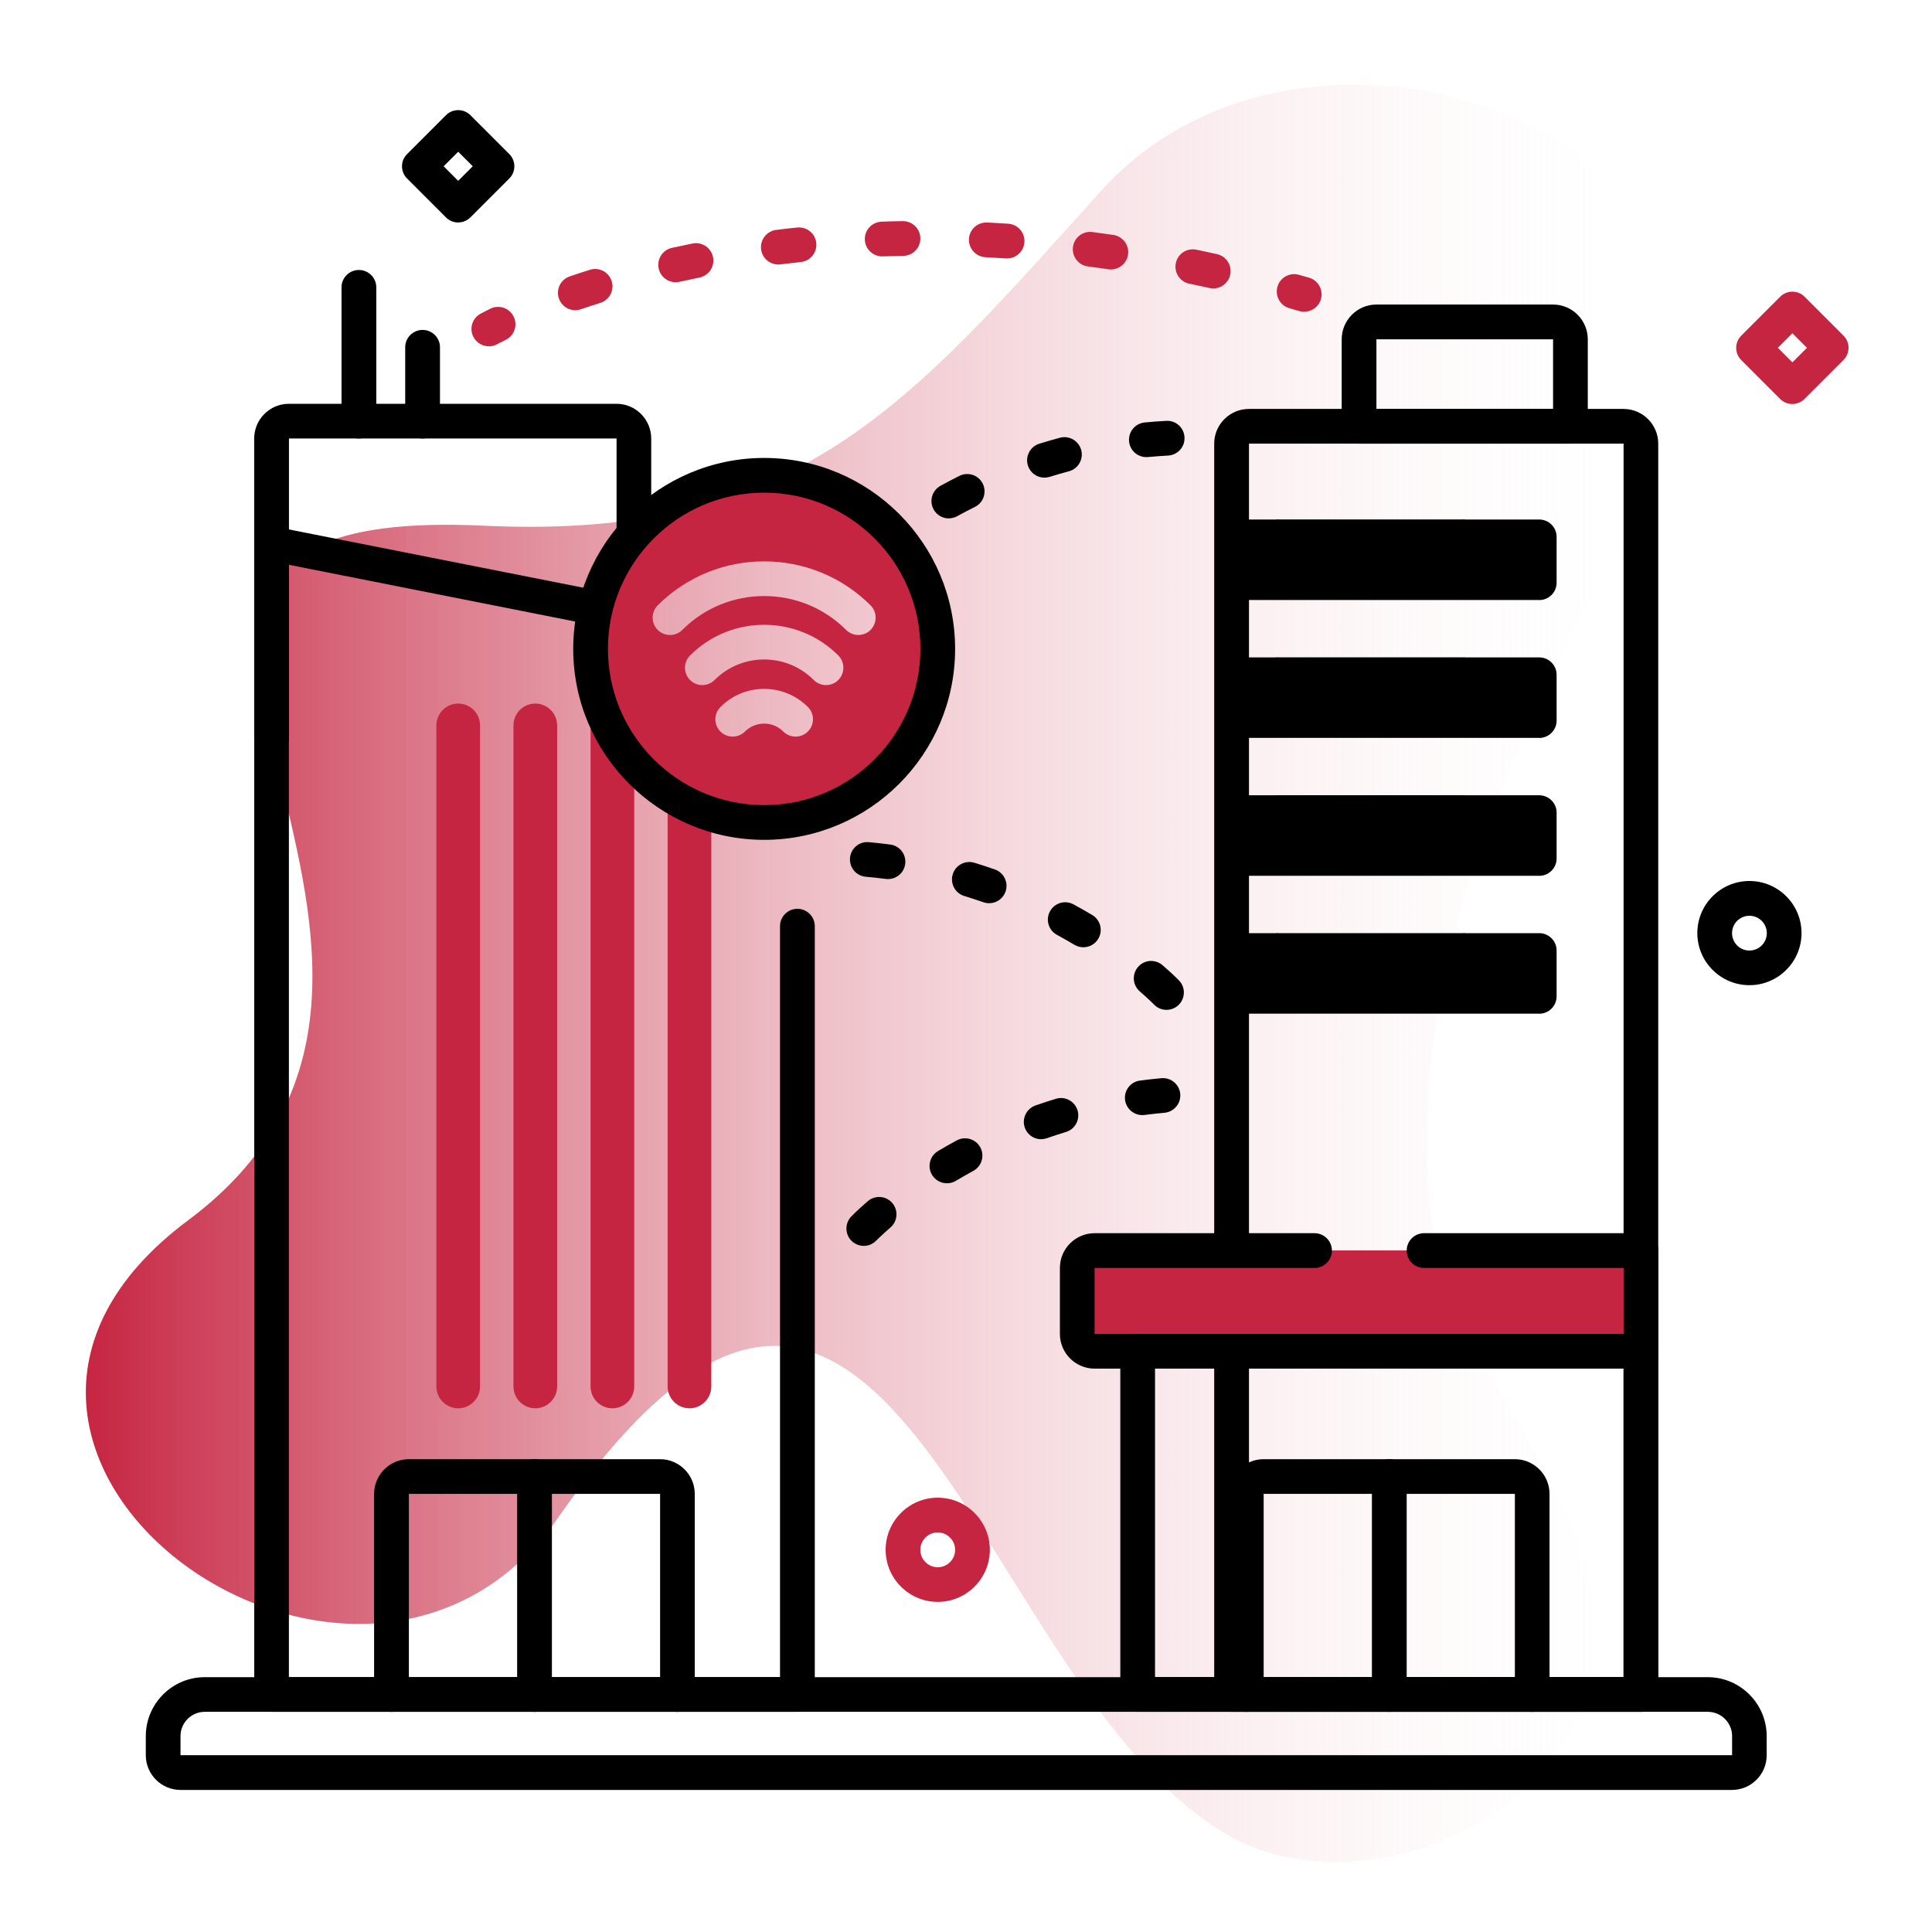 <?xml version="1.0" encoding="UTF-8"?>
<svg id="Capa_1" data-name="Capa 1" xmlns="http://www.w3.org/2000/svg" xmlns:xlink="http://www.w3.org/1999/xlink" viewBox="0 0 300 300">
  <defs>
    <style>
      .cls-1 {
        fill: url(#Degradado_sin_nombre_6);
      }

      .cls-1, .cls-2, .cls-3 {
        stroke-width: 0px;
      }

      .cls-3 {
        fill: #c62541;
      }
    </style>
    <linearGradient id="Degradado_sin_nombre_6" data-name="Degradado sin nombre 6" x1="13.31" y1="151.15" x2="261.73" y2="151.15" gradientUnits="userSpaceOnUse">
      <stop offset="0" stop-color="#c62541"/>
      <stop offset=".99" stop-color="#fff" stop-opacity="0"/>
    </linearGradient>
  </defs>
  <path class="cls-1" d="m254.35,79.43c32.18-55.72-49.22-87.66-83.33-49.84-29.83,33.07-46.81,54.36-95.89,52.04-79.3-3.75,9.04,66.92-45.91,107.85-48.5,36.13,26.62,90.33,57.53,46.06,51.41-73.62,64.24,26.85,104.06,49.48,18.72,10.63,48.46-.31,55.32-21.15,8.93-27.11-20.84-48.9-23.88-74.44-4.56-38.31,13.25-77.32,32.12-109.99Z"/>
  <g>
    <g>
      <g>
        <g>
          <g>
            <path class="cls-2" d="m98.44,117.27c-1.49,0-2.7-1.21-2.7-2.7v-46.48h-50.87v46.48c0,1.49-1.21,2.7-2.7,2.7s-2.7-1.21-2.7-2.7v-46.48c0-2.97,2.42-5.39,5.39-5.39h50.87c2.97,0,5.39,2.42,5.39,5.39v46.48c0,1.49-1.21,2.7-2.7,2.7Z"/>
            <g>
              <g>
                <path class="cls-2" d="m105.2,265.82c-1.49,0-2.7-1.21-2.7-2.7v-31.15h-39.01v31.15c0,1.49-1.21,2.7-2.7,2.7s-2.7-1.21-2.7-2.7v-31.15c0-2.97,2.42-5.39,5.39-5.39h39.01c2.97,0,5.39,2.42,5.39,5.39v31.15c0,1.49-1.21,2.7-2.7,2.7Z"/>
                <path class="cls-2" d="m83,265.82c-1.49,0-2.7-1.21-2.7-2.7v-33.84c0-1.49,1.21-2.7,2.7-2.7s2.7,1.21,2.7,2.7v33.84c0,1.49-1.21,2.7-2.7,2.7Z"/>
              </g>
              <path class="cls-2" d="m123.83,265.81H42.18c-1.49,0-2.7-1.21-2.7-2.7V84.42c0-.81.36-1.57.98-2.08.62-.51,1.44-.72,2.23-.56l48.69,9.64c1.46.29,2.41,1.71,2.12,3.17-.29,1.46-1.71,2.41-3.17,2.12l-45.47-9.01v172.72h76.26v-116.6c0-1.49,1.21-2.7,2.7-2.7s2.7,1.21,2.7,2.7v119.29c0,1.49-1.21,2.7-2.7,2.7Z"/>
            </g>
            <path class="cls-2" d="m55.73,68.09c-1.49,0-2.7-1.21-2.7-2.7v-20.77c0-1.49,1.21-2.7,2.7-2.7s2.7,1.21,2.7,2.7v20.77c0,1.49-1.21,2.7-2.7,2.7Z"/>
            <path class="cls-2" d="m65.62,68.09c-1.49,0-2.7-1.21-2.7-2.7v-11.46c0-1.49,1.21-2.7,2.7-2.7s2.7,1.21,2.7,2.7v11.46c0,1.49-1.21,2.7-2.7,2.7Z"/>
          </g>
          <g>
            <path class="cls-2" d="m239.01,93.17h-47.77v-12.5h6.97l14.62,2.7,14.62-2.7h11.56c1.49,0,2.7,1.21,2.7,2.7v7.11c0,1.49-1.21,2.7-2.7,2.7Z"/>
            <path class="cls-2" d="m239.01,114.58h-47.77v-12.5h6.97l14.62,2.7,14.62-2.7h11.56c1.49,0,2.7,1.21,2.7,2.7v7.11c0,1.49-1.21,2.7-2.7,2.7Z"/>
            <path class="cls-2" d="m239.01,135.99h-47.77v-12.5h6.97l14.62,2.7,14.62-2.7h11.56c1.49,0,2.7,1.21,2.7,2.7v7.11c0,1.49-1.21,2.7-2.7,2.7Z"/>
            <path class="cls-2" d="m239.01,157.4h-47.77v-12.5h6.97l14.62,2.7,14.62-2.7h11.56c1.49,0,2.7,1.21,2.7,2.7v7.11c0,1.49-1.21,2.7-2.7,2.7Z"/>
            <path class="cls-2" d="m254.8,265.81h-63.56c-1.49,0-2.7-1.21-2.7-2.7V68.89c0-2.97,2.42-5.39,5.39-5.39h58.17c2.97,0,5.39,2.42,5.39,5.39v194.23c0,1.49-1.21,2.7-2.7,2.7Zm-60.86-5.39h58.17V68.89h-58.17v191.53Z"/>
            <path class="cls-3" d="m254.8,209.82h-84.83c-1.49,0-2.7-1.21-2.7-2.7v-10.25c0-1.49,1.21-2.7,2.7-2.7h84.83v15.64Z"/>
            <g>
              <path class="cls-2" d="m237.93,265.82c-1.49,0-2.7-1.21-2.7-2.7v-31.15h-39.01v31.15c0,1.49-1.21,2.7-2.7,2.7s-2.7-1.21-2.7-2.7v-31.15c0-2.97,2.42-5.39,5.39-5.39h39.01c2.97,0,5.39,2.42,5.39,5.39v31.15c0,1.49-1.21,2.7-2.7,2.7Z"/>
              <path class="cls-2" d="m215.73,265.82c-1.49,0-2.7-1.21-2.7-2.7v-33.84c0-1.49,1.21-2.7,2.7-2.7s2.7,1.21,2.7,2.7v33.84c0,1.49-1.21,2.7-2.7,2.7Z"/>
            </g>
            <path class="cls-2" d="m254.8,212.52h-84.83c-2.97,0-5.39-2.42-5.39-5.39v-10.25c0-2.97,2.42-5.39,5.39-5.39h34.15c1.49,0,2.7,1.21,2.7,2.7s-1.21,2.7-2.7,2.7h-34.15v10.25h82.14v-10.25h-30.98c-1.49,0-2.7-1.21-2.7-2.7s1.21-2.7,2.7-2.7h33.68c1.49,0,2.7,1.21,2.7,2.7v15.64c0,1.49-1.21,2.7-2.7,2.7Z"/>
            <path class="cls-2" d="m254.8,265.81h-78.14c-1.49,0-2.7-1.21-2.7-2.7v-53.29c0-1.49,1.21-2.7,2.7-2.7h78.14c1.49,0,2.7,1.21,2.7,2.7v53.29c0,1.49-1.21,2.7-2.7,2.7Zm-75.45-5.39h72.75v-47.9h-72.75v47.9Z"/>
            <path class="cls-2" d="m243.86,68.89h-32.82c-1.49,0-2.7-1.21-2.7-2.7v-13.51c0-2.97,2.42-5.39,5.39-5.39h27.43c2.97,0,5.39,2.42,5.39,5.39v13.51c0,1.49-1.21,2.7-2.7,2.7Zm-30.13-5.39h27.43v-10.81h-27.43v10.81Z"/>
          </g>
        </g>
        <path class="cls-2" d="m268.95,277.94H28.03c-2.97,0-5.39-2.42-5.39-5.39v-2.96c0-5.05,4.11-9.16,9.16-9.16h233.37c5.05,0,9.16,4.11,9.16,9.16v2.96c0,1.44-.56,2.79-1.58,3.81s-2.37,1.58-3.81,1.58Zm-237.15-12.13c-2.08,0-3.77,1.69-3.77,3.77v2.96h240.93v-2.96c0-2.08-1.7-3.77-3.78-3.77H31.8Z"/>
        <g>
          <path class="cls-3" d="m75.91,53.77c-.95,0-1.87-.5-2.36-1.38-.72-1.3-.26-2.94,1.04-3.66.06-.03.58-.32,1.56-.8,1.33-.66,2.95-.11,3.61,1.23.66,1.34.11,2.95-1.23,3.61-.86.42-1.31.67-1.31.67-.41.23-.86.34-1.31.34Z"/>
          <path class="cls-3" d="m89.33,48.17c-1.12,0-2.17-.7-2.55-1.83-.48-1.41.27-2.94,1.68-3.42,1.02-.35,2.08-.69,3.14-1.03,1.42-.45,2.93.34,3.38,1.76.45,1.42-.34,2.93-1.76,3.38-1.02.32-2.03.65-3.02.99-.29.1-.58.14-.87.14Zm99.06-3.39c-.19,0-.39-.02-.59-.06-1.05-.23-2.09-.46-3.13-.67-1.46-.3-2.39-1.73-2.09-3.19.3-1.46,1.72-2.39,3.19-2.09,1.06.22,2.13.45,3.2.69,1.45.32,2.37,1.76,2.05,3.22-.28,1.26-1.39,2.11-2.63,2.11Zm-83.48-.96c-1.23,0-2.35-.85-2.63-2.11-.32-1.45.59-2.89,2.04-3.22,1.05-.23,2.12-.46,3.22-.68,1.46-.3,2.88.65,3.18,2.11.3,1.46-.65,2.88-2.11,3.18-1.06.22-2.1.44-3.11.66-.2.04-.39.07-.59.07Zm67.57-1.98c-.13,0-.26,0-.39-.03-1.06-.16-2.12-.3-3.16-.44-1.48-.19-2.52-1.55-2.32-3.02.19-1.48,1.54-2.51,3.02-2.32,1.08.14,2.16.29,3.25.45,1.47.22,2.49,1.59,2.28,3.06-.2,1.34-1.35,2.3-2.66,2.3Zm-51.63-.77c-1.34,0-2.5-1-2.67-2.36-.18-1.48.87-2.82,2.34-3.01,1.07-.13,2.16-.26,3.27-.37,1.49-.15,2.81.92,2.96,2.4s-.92,2.81-2.4,2.96c-1.07.11-2.13.23-3.17.36-.11.01-.22.02-.34.02Zm35.54-.94c-.06,0-.12,0-.18,0-1.07-.07-2.13-.13-3.19-.19-1.49-.08-2.63-1.34-2.56-2.83s1.33-2.62,2.83-2.56c1.08.05,2.17.12,3.27.19,1.49.1,2.61,1.38,2.51,2.87-.09,1.42-1.28,2.52-2.69,2.52Zm-19.41-.32c-1.45,0-2.64-1.15-2.69-2.6-.05-1.49,1.11-2.73,2.6-2.79,1.08-.04,2.18-.07,3.28-.08.02,0,.03,0,.05,0,1.47,0,2.67,1.18,2.69,2.65.03,1.49-1.16,2.72-2.65,2.74-1.07.02-2.14.05-3.19.08-.03,0-.06,0-.09,0Z"/>
          <path class="cls-3" d="m202.5,48.41c-.25,0-.5-.03-.75-.11-.51-.15-1.02-.3-1.53-.44-1.43-.4-2.27-1.89-1.86-3.33.4-1.43,1.9-2.27,3.33-1.86.52.15,1.05.3,1.58.45,1.43.42,2.25,1.91,1.84,3.34-.34,1.18-1.42,1.94-2.59,1.94Z"/>
        </g>
        <path class="cls-2" d="m147.33,80.5c-.95,0-1.87-.5-2.36-1.4-.72-1.3-.24-2.94,1.06-3.66.97-.54,1.97-1.06,2.96-1.55,1.33-.67,2.95-.12,3.61,1.21.66,1.33.12,2.95-1.21,3.61-.93.46-1.86.95-2.77,1.45-.41.23-.86.33-1.3.33Zm14.85-6.33c-1.15,0-2.21-.74-2.57-1.89-.44-1.42.35-2.93,1.77-3.38,1.06-.33,2.15-.64,3.21-.93,1.44-.38,2.91.47,3.3,1.91.38,1.44-.47,2.92-1.91,3.3-1,.27-2.01.56-3,.87-.27.08-.54.12-.8.12Zm15.82-3.19c-1.37,0-2.55-1.04-2.68-2.44-.14-1.48.95-2.8,2.43-2.94,1.11-.11,2.23-.19,3.34-.25,1.51-.09,2.76,1.06,2.84,2.55.08,1.49-1.06,2.76-2.55,2.84-1.03.06-2.08.13-3.11.23-.09,0-.17.01-.26.01Z"/>
        <path class="cls-2" d="m181.13,156.81c-.71,0-1.42-.28-1.94-.83-.03-.03-.79-.81-2.2-2.03-1.13-.97-1.25-2.67-.28-3.8.97-1.13,2.67-1.25,3.8-.28,1.65,1.42,2.53,2.34,2.57,2.38,1.03,1.07.99,2.78-.08,3.81-.52.5-1.19.75-1.86.75Zm-12.91-9.72c-.47,0-.94-.12-1.38-.38-.9-.53-1.81-1.05-2.72-1.55-1.31-.71-1.79-2.35-1.08-3.65.71-1.31,2.34-1.79,3.65-1.08.97.53,1.95,1.08,2.91,1.65,1.28.76,1.7,2.42.94,3.69-.5.85-1.4,1.32-2.32,1.32Zm-14.63-6.84c-.3,0-.6-.05-.89-.15-.98-.34-1.98-.67-2.97-.97-1.42-.43-2.22-1.94-1.79-3.37.43-1.42,1.94-2.23,3.37-1.79,1.06.32,2.13.67,3.18,1.04,1.4.49,2.14,2.03,1.65,3.44-.39,1.11-1.43,1.8-2.54,1.8Zm-15.7-3.75c-.12,0-.24,0-.36-.02-1.03-.14-2.07-.25-3.1-.34-1.48-.13-2.58-1.44-2.44-2.93.13-1.48,1.44-2.58,2.93-2.44,1.1.1,2.22.22,3.32.37,1.48.19,2.51,1.55,2.32,3.02-.18,1.36-1.34,2.34-2.67,2.34Z"/>
        <path class="cls-2" d="m134.13,193.46c-.67,0-1.34-.25-1.87-.75-1.07-1.03-1.11-2.73-.08-3.81.04-.04.92-.96,2.57-2.38,1.13-.97,2.83-.85,3.8.28.97,1.13.85,2.83-.28,3.8-1.43,1.24-2.19,2.02-2.2,2.03-.53.55-1.24.83-1.94.83Zm12.91-9.72c-.92,0-1.81-.47-2.32-1.32-.76-1.28-.34-2.93.94-3.69.95-.57,1.93-1.12,2.91-1.65,1.31-.71,2.94-.22,3.65,1.08.71,1.31.22,2.94-1.08,3.65-.91.5-1.83,1.02-2.72,1.55-.43.26-.91.38-1.38.38Zm14.63-6.84c-1.11,0-2.15-.69-2.54-1.8-.49-1.41.25-2.94,1.65-3.44,1.05-.37,2.12-.72,3.18-1.04,1.42-.44,2.93.37,3.36,1.79.43,1.42-.37,2.93-1.79,3.36-.99.3-1.98.63-2.97.97-.3.1-.6.15-.89.15Zm15.7-3.75c-1.33,0-2.49-.99-2.67-2.34-.19-1.48.84-2.83,2.32-3.02,1.09-.14,2.21-.27,3.32-.37,1.48-.14,2.79.96,2.93,2.44.13,1.48-.96,2.79-2.44,2.93-1.04.09-2.08.21-3.1.34-.12.02-.24.02-.36.02Z"/>
        <g>
          <path class="cls-3" d="m71.15,218.68c-1.87,0-3.39-1.52-3.39-3.39v-102.65c0-1.87,1.52-3.39,3.39-3.39s3.39,1.52,3.39,3.39v102.65c0,1.87-1.52,3.39-3.39,3.39Z"/>
          <path class="cls-3" d="m83.12,218.68c-1.87,0-3.39-1.52-3.39-3.39v-102.65c0-1.87,1.52-3.39,3.39-3.39s3.39,1.52,3.39,3.39v102.65c0,1.87-1.52,3.39-3.39,3.39Z"/>
          <path class="cls-3" d="m95.09,218.68c-1.87,0-3.39-1.52-3.39-3.39v-102.65c0-1.87,1.52-3.39,3.39-3.39s3.39,1.52,3.39,3.39v102.65c0,1.87-1.52,3.39-3.39,3.39Z"/>
          <path class="cls-3" d="m107.06,218.68c-1.87,0-3.39-1.52-3.39-3.39v-102.65c0-1.87,1.52-3.39,3.39-3.39s3.39,1.52,3.39,3.39v102.65c0,1.87-1.52,3.39-3.39,3.39Z"/>
        </g>
        <g>
          <rect class="cls-2" x="198.21" y="80.66" width="29.24" height="4.81"/>
          <rect class="cls-2" x="198.21" y="102.07" width="29.24" height="4.81"/>
          <rect class="cls-2" x="198.21" y="123.48" width="29.24" height="4.81"/>
          <rect class="cls-2" x="198.21" y="144.9" width="29.24" height="4.81"/>
        </g>
      </g>
      <g>
        <path class="cls-3" d="m118.66,73.81c-14.89,0-26.95,12.07-26.95,26.95s12.07,26.95,26.95,26.95,26.95-12.07,26.95-26.95-12.07-26.95-26.95-26.95Zm6.79,39.78c-.53.53-1.22.79-1.91.79s-1.38-.26-1.91-.79c-.79-.79-1.85-1.23-2.97-1.23s-2.18.44-2.98,1.23c-1.05,1.05-2.76,1.05-3.81,0-1.05-1.05-1.05-2.76,0-3.81,1.81-1.81,4.22-2.81,6.79-2.81s4.97,1,6.79,2.81c1.05,1.05,1.05,2.76,0,3.81Zm4.73-8c-.53.53-1.22.79-1.91.79s-1.38-.26-1.91-.79c-4.25-4.25-11.15-4.25-15.4,0-1.05,1.05-2.76,1.05-3.81,0-1.05-1.05-1.05-2.76,0-3.81,6.35-6.35,16.67-6.35,23.02,0,1.05,1.05,1.05,2.76,0,3.81Zm5.01-7.78c-1.05,1.05-2.76,1.05-3.81,0-7.01-7.01-18.42-7.01-25.43,0-.53.53-1.22.79-1.91.79s-1.38-.26-1.91-.79c-1.05-1.05-1.05-2.76,0-3.81,9.11-9.11,23.94-9.11,33.05,0,1.05,1.05,1.05,2.76,0,3.81Z"/>
        <path class="cls-2" d="m118.66,130.41c-16.35,0-29.65-13.3-29.65-29.65s13.3-29.65,29.65-29.65,29.65,13.3,29.65,29.65-13.3,29.65-29.65,29.65Zm0-53.91c-13.38,0-24.26,10.88-24.26,24.26s10.88,24.26,24.26,24.26,24.26-10.88,24.26-24.26-10.88-24.26-24.26-24.26Z"/>
      </g>
    </g>
    <path class="cls-3" d="m145.61,248.74c-4.46,0-8.09-3.63-8.09-8.09s3.63-8.09,8.09-8.09,8.09,3.63,8.09,8.09-3.63,8.09-8.09,8.09Zm0-10.78c-1.49,0-2.7,1.21-2.7,2.7s1.21,2.7,2.7,2.7,2.7-1.21,2.7-2.7-1.21-2.7-2.7-2.7Z"/>
    <path class="cls-2" d="m271.65,152.98c-4.46,0-8.09-3.63-8.09-8.09s3.63-8.09,8.09-8.09,8.09,3.63,8.09,8.09-3.63,8.09-8.09,8.09Zm0-10.78c-1.49,0-2.7,1.21-2.7,2.7s1.21,2.7,2.7,2.7,2.7-1.21,2.7-2.7-1.21-2.7-2.7-2.7Z"/>
  </g>
  <path class="cls-3" d="m278.32,62.74c-.69,0-1.37-.26-1.89-.78l-6.05-6.05c-1.05-1.05-1.05-2.74,0-3.79l6.05-6.05c.5-.5,1.18-.78,1.89-.78s1.39.28,1.89.78l6.05,6.05c.5.5.78,1.18.78,1.89s-.28,1.39-.78,1.89l-6.05,6.05c-.52.52-1.21.78-1.89.78h0Zm-2.26-8.73l2.26,2.26,2.26-2.26-2.26-2.26-2.26,2.26Z"/>
  <path class="cls-2" d="m71.15,34.55c-.69,0-1.37-.26-1.89-.78l-6.05-6.05c-1.05-1.05-1.05-2.74,0-3.79l6.05-6.05c.5-.5,1.18-.78,1.89-.78s1.39.28,1.89.78l6.05,6.05c.5.5.78,1.18.78,1.89s-.28,1.39-.78,1.89l-6.05,6.05c-.52.52-1.21.78-1.89.78h0Zm-2.26-8.73l2.26,2.26,2.26-2.26-2.26-2.26-2.26,2.26Z"/>
</svg>